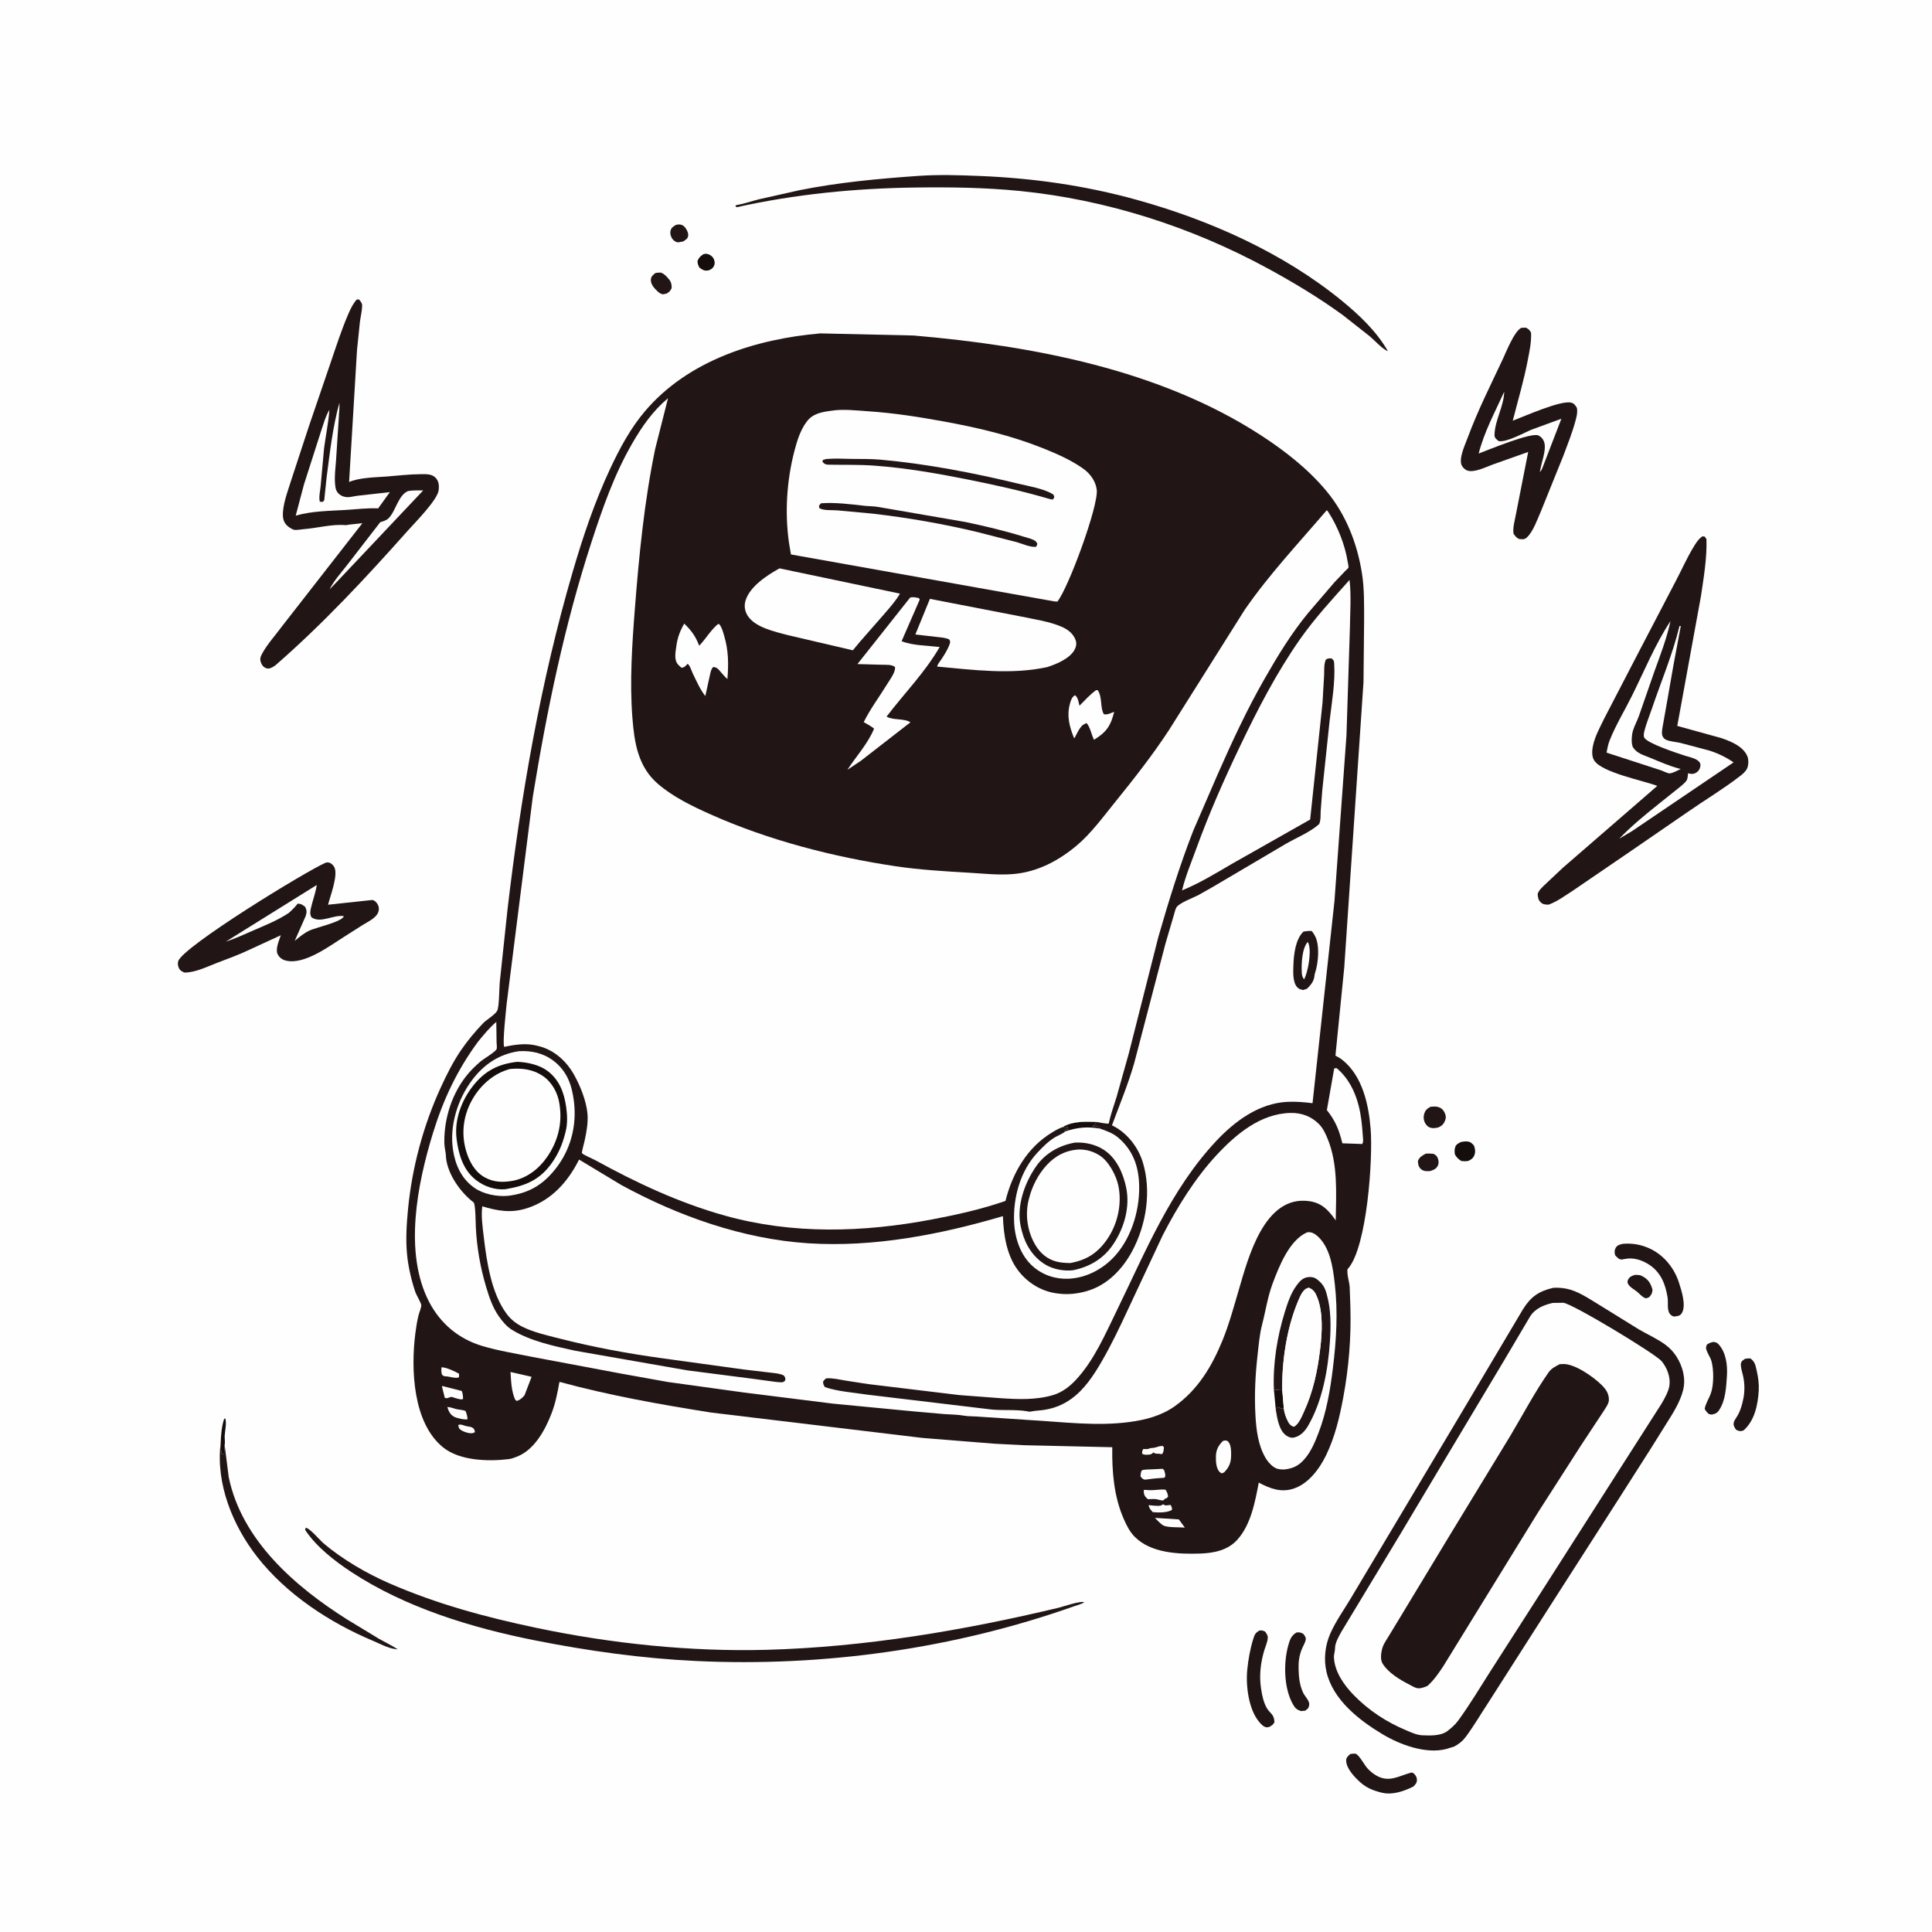 <svg version="1.1" xmlns="http://www.w3.org/2000/svg" style="display: block;" viewBox="0 0 2048 2048" width="1024" height="1024">
<path transform="translate(0,0)" fill="rgb(254,254,254)" d="M -0 -0 L 2048 0 L 2048 2048 L -0 2048 L -0 -0 z"/>
<path transform="translate(0,0)" fill="rgb(21,13,11)" d="M 233.894 1529.84 C 234.248 1521.33 234.928 1512.44 237.5 1504.28 L 238.667 1503.5 C 240.654 1507.69 238.196 1518.04 238.14 1523.11 C 238.115 1525.43 238.745 1529.54 238.133 1531.67 C 237.629 1534.93 237.685 1538.43 237.513 1541.73 L 234.819 1540.79 C 234.186 1537.19 234.105 1533.48 233.894 1529.84 z"/>
<path transform="translate(0,0)" fill="rgb(21,13,11)" d="M 745.595 269.5 C 746.618 269.238 747.401 268.97 748.506 269.03 C 751.389 269.188 754.518 271.064 756.075 273.5 C 757.516 275.755 758.126 278.939 757.008 281.5 C 755.726 284.438 754.215 285.293 751.487 286.5 L 749.931 286.774 C 746.157 287.249 744.267 285.696 741.371 283.631 C 740.113 281.089 739.299 279.437 739.422 276.5 C 741.019 272.92 742.341 271.642 745.595 269.5 z"/>
<path transform="translate(0,0)" fill="rgb(33,22,21)" d="M 716.352 238.5 L 717.713 238.118 C 720.46 237.663 722.708 237.952 724.854 239.705 C 727.133 241.566 729.763 246.348 729.528 249.377 C 729.227 253.263 727.038 253.892 724.181 255.966 L 719 256.919 C 716.604 256.915 714.11 255.133 712.738 253.214 C 710.998 250.781 710.108 247.485 710.83 244.5 C 711.604 241.301 713.752 240.083 716.352 238.5 z"/>
<path transform="translate(0,0)" fill="rgb(33,22,21)" d="M 1511.21 1222.95 C 1514.01 1222.64 1516.71 1222.89 1519.5 1223.08 C 1521.15 1224 1522.51 1224.66 1523.48 1226.38 C 1524.9 1228.88 1525.47 1232.27 1524.42 1235 C 1522.91 1238.89 1520.04 1239.95 1516.5 1241.25 L 1515.49 1241.4 C 1512.06 1241.71 1508.55 1241.54 1505.99 1239 C 1503.46 1236.49 1503.17 1233.89 1503.07 1230.5 C 1505.21 1226.01 1507.19 1225.39 1511.21 1222.95 z"/>
<path transform="translate(0,0)" fill="rgb(33,22,21)" d="M 694.583 289.5 C 696.58 289.001 698.455 289 700.5 288.925 C 703.284 290.029 704.81 291.285 706.885 293.48 C 710.944 297.777 712.05 299.821 711.973 305.5 C 710.389 308.598 709.496 309.505 706.5 311.275 L 702.5 311.991 C 700.441 311.395 699.254 310.829 697.622 309.374 C 694.049 306.188 689.681 301.686 689.933 296.5 C 690.104 292.975 692.195 291.583 694.583 289.5 z"/>
<path transform="translate(0,0)" fill="rgb(21,13,11)" d="M 1548.91 1210.5 C 1550.81 1210.16 1553.08 1209.85 1555 1209.98 C 1558.87 1210.26 1560.08 1211.74 1562.5 1214.36 C 1563.51 1217.49 1564.18 1220.06 1563.28 1223.33 C 1562.23 1227.18 1560.22 1228.72 1556.81 1230.5 C 1554.08 1231.22 1551.77 1230.96 1549.01 1230.7 C 1545.9 1228.74 1544.24 1227.03 1542.3 1223.91 C 1541.92 1220.93 1541.6 1218.37 1542.77 1215.5 C 1543.91 1212.71 1546.38 1211.7 1548.91 1210.5 z"/>
<path transform="translate(0,0)" fill="rgb(33,22,21)" d="M 1732.73 1351.5 C 1737.23 1351.28 1739.03 1351.46 1743 1354.01 C 1748.1 1357.27 1750.33 1361.84 1751.76 1367.5 C 1751.44 1369.47 1751.24 1370.97 1750.1 1372.66 C 1748.2 1375.46 1747.82 1375.51 1744.5 1376.29 C 1740.12 1374.52 1738.53 1371.78 1734.98 1369 C 1731.95 1366.61 1727.67 1364.47 1725.84 1360.98 C 1724.92 1359.23 1725.01 1358.36 1725.85 1356.5 C 1727.23 1353.44 1729.85 1352.56 1732.73 1351.5 z"/>
<path transform="translate(0,0)" fill="rgb(33,22,21)" d="M 1516.38 1173.23 C 1518.79 1173.09 1521.77 1172.7 1524.13 1173.34 C 1527.33 1174.2 1529.35 1175.72 1530.94 1178.63 C 1532.49 1181.48 1533.16 1184.1 1532.04 1187.26 C 1530.55 1191.46 1528.52 1193.47 1524.5 1195.21 C 1521.98 1195.72 1520.04 1196.09 1517.47 1195.7 C 1514.89 1195.3 1512.78 1193.77 1511.33 1191.56 C 1509.29 1188.45 1508.6 1184.76 1509.61 1181.16 C 1510.85 1176.74 1512.66 1175.37 1516.38 1173.23 z"/>
<path transform="translate(0,0)" fill="rgb(33,22,21)" d="M 1816.18 1422.5 C 1818.74 1422.84 1820.05 1423.11 1821.85 1425.09 C 1829.73 1433.79 1831.38 1447.32 1830.61 1458.6 C 1829.79 1470.71 1829.25 1484.58 1822.18 1495 C 1819.93 1498.33 1818.11 1498.67 1814.5 1499.53 L 1811.5 1498.97 C 1809.45 1497.22 1808.31 1495.87 1807.02 1493.5 C 1808.08 1487.54 1811.48 1482.81 1813.52 1477.2 C 1816.81 1468.17 1816.75 1452.24 1814.28 1443.02 C 1813.37 1439.62 1811.3 1436.69 1809.92 1433.5 C 1808.38 1429.92 1807.91 1429.14 1809.26 1425.5 C 1811.57 1423.66 1813.39 1423.15 1816.18 1422.5 z"/>
<path transform="translate(0,0)" fill="rgb(33,22,21)" d="M 1849.62 1440.5 C 1851.85 1439.94 1853.23 1439.97 1855.5 1440 C 1859.95 1443.31 1860.7 1446.39 1861.89 1451.66 L 1862.29 1453.5 C 1863.79 1460.12 1864.73 1467.07 1864.34 1473.87 C 1863.49 1488.81 1860.12 1505.7 1848.5 1516.07 L 1847.25 1516.66 C 1844.46 1517.53 1842.61 1516.8 1840.22 1515.5 C 1838.72 1513.19 1837.17 1510.95 1837.84 1508 C 1838.46 1505.26 1841.74 1501.23 1843.04 1498.5 C 1846.07 1492.12 1848.26 1483.6 1848.91 1476.5 C 1849.44 1470.81 1849.08 1465.17 1847.97 1459.58 C 1847.17 1455.56 1844.84 1449.2 1845.47 1445.25 C 1845.88 1442.74 1847.78 1441.92 1849.62 1440.5 z"/>
<path transform="translate(0,0)" fill="rgb(33,22,21)" d="M 1374.34 1730.5 C 1377.84 1730.19 1378.33 1730.33 1381.5 1731.89 C 1382.86 1733.84 1384.41 1735.23 1384.17 1737.77 C 1383.88 1740.75 1381.53 1744.46 1380.35 1747.27 C 1377.1 1754.97 1376.34 1761.47 1376.57 1769.78 C 1376.81 1778.35 1377.71 1786.3 1381.28 1794.18 C 1383.04 1798.06 1388.27 1802.76 1387.83 1807 C 1387.46 1810.57 1386.31 1811.51 1383.5 1813.42 L 1379 1813.8 C 1374.71 1812.29 1373.02 1810.89 1370.75 1806.96 C 1360.84 1789.77 1360.44 1762.9 1365.58 1744.3 C 1367.25 1738.26 1368.74 1733.73 1374.34 1730.5 z"/>
<path transform="translate(0,0)" fill="rgb(33,22,21)" d="M 1431.11 1859.5 L 1432.24 1859.19 C 1433.22 1859.03 1436.1 1858.79 1437 1859.04 C 1440.58 1860.06 1446.44 1871.03 1449.37 1874.32 C 1452.21 1877.5 1455.67 1880.31 1459.39 1882.38 C 1472.61 1889.76 1482.82 1882.62 1495.36 1879.17 C 1496.79 1878.78 1497.73 1879.13 1498.89 1880.15 C 1500.8 1881.84 1502.09 1884.45 1502.02 1887 C 1501.93 1890.16 1500.25 1891.7 1498.22 1893.81 C 1488.25 1898.81 1476.06 1903.03 1464.81 1900.33 L 1463.5 1899.99 C 1455.29 1897.93 1448.43 1895.07 1442.04 1889.38 C 1436.02 1884.02 1426.88 1874.51 1426.99 1866 C 1427.03 1863.02 1429.12 1861.39 1431.11 1859.5 z"/>
<path transform="translate(0,0)" fill="rgb(33,22,21)" d="M 1334.98 1728.5 C 1337.5 1727.95 1338.67 1728.52 1341.01 1729.5 C 1342.46 1731.57 1343.96 1733.34 1343.9 1736 C 1343.81 1740.1 1341.34 1745.54 1340.15 1749.54 C 1336.39 1762.13 1334.75 1775.67 1336.61 1788.73 L 1336.88 1790.5 C 1337.77 1796.85 1339.44 1804.54 1342.64 1810.21 C 1346.32 1816.74 1350.61 1816.74 1350.97 1825.5 C 1349.73 1828.22 1348.21 1829.04 1345.76 1830.5 C 1344.76 1830.77 1344.06 1831.01 1342.99 1831.03 C 1339.69 1831.11 1336.36 1827.2 1334.43 1824.87 C 1323.51 1811.67 1320.48 1786.53 1322.16 1769.91 C 1323.28 1758.76 1325.23 1747.89 1328.55 1737.15 C 1329.9 1732.79 1330.88 1730.7 1334.98 1728.5 z"/>
<path transform="translate(0,0)" fill="rgb(33,22,21)" d="M 1720.44 1318.48 C 1730.77 1317.65 1740.69 1319.47 1750 1324.08 C 1764.28 1331.16 1774.85 1344.45 1779.72 1359.5 C 1782.46 1367.96 1787.69 1384.02 1782.78 1391.99 C 1780.76 1395.29 1777.91 1395.08 1774.5 1395.6 C 1772.89 1395.08 1772.88 1395.23 1771.54 1394.19 C 1766.31 1390.1 1768.69 1381.32 1767.71 1375.33 C 1765.44 1361.44 1760.78 1349.14 1748.65 1340.93 C 1741.25 1335.93 1731.71 1332.7 1722.8 1334.49 L 1719.5 1335.12 C 1715.92 1335.38 1714.3 1332.77 1712.02 1330.5 C 1711.45 1327.45 1711.2 1325.31 1712.9 1322.5 C 1714.62 1319.64 1717.45 1319.18 1720.44 1318.48 z"/>
<path transform="translate(0,0)" fill="rgb(33,22,21)" d="M 233.894 1529.84 C 234.105 1533.48 234.186 1537.19 234.819 1540.79 L 237.513 1541.73 C 237.685 1538.43 237.629 1534.93 238.133 1531.67 L 242.456 1565.81 C 256.246 1632.69 312.622 1681.77 367.996 1716.71 L 401.377 1736.97 C 408.136 1740.84 415.127 1744.08 421.657 1748.35 L 419.039 1748.07 C 410.804 1747.02 403.244 1742.64 395.672 1739.47 C 349.71 1720.21 303.751 1690.12 272.749 1650.5 C 246.659 1617.16 228.635 1572.8 233.894 1529.84 z"/>
<path transform="translate(0,0)" fill="rgb(33,22,21)" d="M 973.709 186.429 C 995.014 184.968 1017.01 185.664 1038.33 186.524 C 1095.04 188.811 1150.04 196.615 1204.79 211.766 C 1281.9 233.104 1360.22 267.928 1422.46 318.838 C 1440.8 333.841 1459.52 351.534 1471.28 372.364 C 1464.71 369.446 1457.63 361.223 1452.02 356.5 L 1423.3 333.893 C 1398.04 315.547 1371.01 299.307 1343.6 284.401 C 1262.72 240.471 1172.72 211.577 1080.99 202.44 C 1043.78 198.734 1007.07 198.291 969.717 198.791 C 906.543 199.636 842.718 205.866 781 219.664 L 779.5 218.541 L 780.335 217.5 C 788.465 216.116 796.394 213.286 804.394 211.297 L 847.479 201.62 C 889.147 193.262 931.375 189.42 973.709 186.429 z"/>
<path transform="translate(0,0)" fill="rgb(33,22,21)" d="M 323.984 1619.5 C 327.988 1619.43 339.116 1632.7 342.862 1635.9 C 362.701 1652.84 388.815 1667.99 412.698 1678.39 C 463.272 1700.42 514.975 1714.33 568.803 1725.64 C 648.094 1742.3 731.883 1751.06 812.959 1748.86 C 916.878 1746.03 1021.3 1728.37 1122.24 1704.25 C 1127.45 1703 1145.26 1696.64 1149.37 1698.5 C 1146.36 1700.44 1142.63 1701.33 1139.25 1702.48 C 1011.55 1747.79 873.089 1767.14 737.887 1760.73 C 680.588 1758.01 623.419 1750.04 567.204 1738.88 C 500.05 1725.54 429.728 1704.17 372.147 1666.21 C 354.362 1654.49 335.475 1639.75 323.5 1621.88 L 323.984 1619.5 z"/>
<path transform="translate(0,0)" fill="rgb(33,22,21)" d="M 345.205 914.5 C 346.125 914.272 346.504 914.115 347.544 914.201 C 350.517 914.449 352.826 916.497 354.257 918.982 C 358.94 927.119 349.996 950.028 347.744 959.051 L 394.5 954.026 C 397.151 954.335 399.074 956.44 400.357 958.68 C 401.705 961.032 401.916 963.302 401.288 965.893 C 399.608 972.824 390.068 977.041 384.5 980.49 L 364.602 993.152 C 348.912 1003.07 322.47 1023.05 303 1018.27 C 299.336 1017.37 296.325 1015.24 294.497 1011.88 C 291.481 1006.35 295.842 997.075 297.645 991.417 L 264.326 1006.79 C 253.374 1012.08 241.415 1016.31 230.056 1020.69 C 219.32 1024.83 207.115 1030.96 195.5 1030.96 C 193.689 1030.14 192.012 1029.53 190.735 1027.93 C 188.83 1025.53 188.079 1021.95 188.9 1019 C 193.119 1003.86 324.33 923.515 345.205 914.5 z"/>
<path transform="translate(0,0)" fill="rgb(254,254,254)" d="M 335.76 938.132 C 334.59 946.609 331.336 954.647 329.5 962.978 C 328.755 966.357 328.374 969.444 330.291 972.5 C 340.154 979.149 353.418 969.321 364.5 971.206 C 362.68 977.135 334.806 983.251 328.1 986.389 C 322.301 989.102 317.273 993.282 312.404 997.379 L 323.911 971.341 C 325.288 967.173 325.41 965.213 323.5 961.254 C 320.652 959.136 319.128 957.88 315.5 957.961 C 312.656 961.644 309.627 964.601 306.19 967.706 C 294.661 975.399 281.968 980.519 269.301 985.979 C 259.427 990.234 249.542 994.927 239.313 998.221 L 335.76 938.132 z"/>
<path transform="translate(0,0)" fill="rgb(33,22,21)" d="M 1612.7 347.5 L 1617.5 347.306 C 1620.64 349.01 1621.08 349.456 1622.96 352.5 C 1623.52 362.222 1621.37 372 1619.56 381.518 C 1615.41 403.242 1609.05 424.556 1603.6 445.957 C 1615.95 441.351 1654.31 424.094 1665.5 426.811 C 1668.75 427.599 1669.97 429.74 1671.59 432.379 C 1672.4 437.46 1671.38 441.194 1670.1 446 C 1666.78 458.419 1661.9 470.58 1657.41 482.631 L 1633.52 541.806 C 1629.8 550.127 1625.37 563.339 1618.63 569.63 C 1615.87 572.209 1613.89 571.683 1610.5 571.384 C 1607.61 570.327 1606.32 568.316 1604.5 565.987 C 1603.18 560.015 1605.91 551.138 1606.98 545 L 1619.94 479.098 L 1582.22 492.478 C 1575.25 495.004 1563.09 501.19 1555.65 498.877 C 1553.18 498.108 1550.51 495.581 1549.43 493.263 C 1546.05 485.955 1553.34 470.703 1556.01 463.483 C 1566.39 435.389 1580.13 408.163 1592.86 381.059 C 1596.51 373.287 1605.26 350.929 1612.7 347.5 z"/>
<path transform="translate(0,0)" fill="rgb(254,254,254)" d="M 1594.52 415.256 C 1594.2 430.679 1584.59 445.462 1584.24 461 C 1584.16 464.37 1586.21 465.51 1588.47 467.5 C 1596.62 469.472 1616.19 458.341 1624.06 455.251 L 1655.12 443.886 L 1634.62 497.077 C 1633.9 498.447 1633.28 499.326 1632.31 500.5 C 1633.33 491.556 1640.12 476.238 1636.57 467.77 C 1635.46 465.109 1633.41 462.798 1630.77 461.597 C 1622.99 458.07 1577.81 476.877 1567.44 480.773 C 1573.34 457.737 1584.76 436.752 1594.52 415.256 z"/>
<path transform="translate(0,0)" fill="rgb(33,22,21)" d="M 378.181 317.5 L 380.551 317.43 C 382.398 319.778 384.024 321.282 383.894 324.5 C 383.669 330.052 382.207 335.891 381.5 341.431 L 378.442 371.17 L 370.06 510.949 C 381.41 506.076 397.83 506.073 410.062 505.111 C 422.027 504.171 433.7 502.733 445.733 502.663 C 451.354 502.63 457.754 502.09 461.913 506.615 C 465.203 510.195 465.552 514.818 465.033 519.5 C 463.878 529.927 439.699 554.176 431.887 562.968 C 387.847 612.527 342.047 661.623 292.005 705.217 L 289.765 706.71 C 286.737 708.402 284.901 709.432 281.5 708.035 C 278.533 706.817 276.697 703.525 276.09 700.5 C 275.492 697.517 276.695 695.015 278.104 692.453 C 283.557 682.535 292.279 673.015 299.014 663.821 L 384.175 554.574 L 369.627 556.187 C 368.254 556.45 367.159 556.768 365.736 556.641 C 352.078 555.429 335.906 559.862 322.123 560.909 C 319.267 561.126 314.474 562.11 311.752 561.613 C 309.967 561.287 306.754 559.173 305.34 558.034 C 301.758 555.147 300.07 551.396 299.887 546.839 C 299.423 535.302 304.835 521.459 308.209 510.551 L 327.346 452.183 L 350.289 384.987 C 356.34 367.236 362.037 349.378 369.53 332.161 C 371.889 326.74 374.212 321.97 378.181 317.5 z"/>
<path transform="translate(0,0)" fill="rgb(254,254,254)" d="M 432.712 520.5 C 437.806 519.599 443.431 519.951 448.618 519.85 L 358.01 615.797 L 349.394 624.75 C 353.888 615.582 361.757 607.04 368.004 598.91 L 403.11 553.506 C 406.198 552.623 409.594 551.68 411.94 549.351 C 419.539 541.809 422.195 524.595 432.712 520.5 z"/>
<path transform="translate(0,0)" fill="rgb(254,254,254)" d="M 359.776 427.034 C 360.138 432.534 359.272 437.555 359.134 442.98 L 356.177 488.564 C 355.551 496.33 354.551 504.471 355.125 512.246 C 355.481 517.067 355.942 521.013 359.98 524.168 C 362.106 525.829 364.51 526.628 367.171 526.935 C 370.835 527.358 375.232 525.96 378.952 525.534 L 413.257 521.681 L 400.854 538.915 C 389.346 538.332 377.596 539.913 366.102 540.592 C 349.252 541.587 330.779 541.701 314.496 546.344 L 313.45 546.653 L 322.171 513.717 L 340.174 457.555 C 342.783 449.961 344.988 441.261 349.185 434.421 C 348.168 448.16 345.305 461.61 343.524 475.235 L 339.914 515.066 C 339.481 520.027 337.723 527.203 339.03 531.811 L 342 531.993 C 342.5 531.544 343.112 531.196 343.5 530.647 C 343.802 530.22 344.021 526.971 344.093 526.422 L 346.244 505.942 C 349.594 480.011 352.752 452.217 359.776 427.034 z"/>
<path transform="translate(0,0)" fill="rgb(33,22,21)" d="M 1804.67 568.5 L 1807.09 568.817 L 1808.92 571.5 C 1809.54 591.431 1806 612.307 1803.08 632 L 1777.98 769.502 L 1824.74 782.432 C 1834.83 785.892 1847.77 791.101 1852.25 801.586 C 1853.77 805.139 1853.62 811.344 1851.9 814.829 C 1850.32 818.007 1847.3 820.518 1844.53 822.663 C 1826.86 836.373 1807.22 848.042 1788.85 860.838 L 1728.5 902.346 L 1667.7 943.866 C 1659.62 949.067 1650.54 955.816 1641.5 958.985 C 1637.83 958.786 1635.64 958.989 1632.85 956.128 C 1630.48 953.688 1630.16 950.717 1629.99 947.5 C 1631.63 943.034 1635.33 940.092 1638.66 936.835 L 1656.6 919.949 L 1756.79 833.084 C 1741.85 827.354 1698.04 819.036 1689.84 806 C 1687.15 801.723 1687.62 795.348 1688.59 790.646 C 1690.74 780.26 1696.33 770.491 1700.88 761 L 1737.28 690.884 L 1776.7 615.316 C 1782.72 603.9 1787.97 591.948 1794.61 580.876 C 1797.41 576.204 1800.07 571.603 1804.67 568.5 z"/>
<path transform="translate(0,0)" fill="rgb(254,254,254)" d="M 1770.79 658.376 C 1766.9 676.593 1760.01 694.425 1753.68 711.886 L 1737.42 758.71 C 1735.53 764.018 1732.7 769.059 1731.03 774.4 C 1729.72 778.576 1728.73 788.68 1731.24 792.5 C 1735.26 798.608 1742.43 800.528 1748.85 803.143 C 1759.1 807.313 1769.5 812.046 1780.22 814.799 L 1781.67 815.166 C 1778.58 816.616 1773.18 819.597 1769.9 819.807 C 1768.09 819.923 1762.75 817.285 1760.76 816.582 L 1703.01 797.813 C 1703.84 793.383 1704.64 788.972 1706.32 784.771 C 1712.94 768.268 1722.32 752.956 1730.21 737.053 C 1743.12 711.029 1754.76 682.602 1770.79 658.376 z"/>
<path transform="translate(0,0)" fill="rgb(254,254,254)" d="M 1780.37 663.5 L 1781.7 663.688 L 1773.91 705.191 L 1767.34 742.883 L 1762.48 770.245 C 1762 773.328 1760.98 778.074 1762.63 780.867 C 1763.53 782.392 1764.45 783.433 1766.07 784.181 C 1770.18 786.076 1776.78 786.475 1781.39 787.547 L 1806.95 794.301 C 1817.73 796.868 1828.57 801.84 1837.65 808.17 L 1730.15 880.92 L 1716.44 889.092 C 1728.54 876.402 1742.96 864.418 1756.7 853.5 L 1777.73 836.676 C 1781.08 833.865 1785.15 831.089 1787.7 827.525 C 1789.31 825.287 1788.91 822.319 1789.5 819.619 C 1791.93 820.502 1794.42 820.734 1796.87 819.674 C 1799.43 818.564 1801.49 816.254 1802.19 813.5 C 1802.94 810.547 1802.6 808.542 1800.11 806.491 C 1796.54 803.545 1790.36 802.433 1786 801.012 C 1777.77 798.33 1746.65 788.22 1743.03 781.962 C 1741.86 779.953 1742.75 776.314 1743.31 774.156 C 1745.34 766.457 1748.48 758.865 1751.04 751.318 C 1760.81 722.455 1773.26 693.046 1780.37 663.5 z"/>
<path transform="translate(0,0)" fill="rgb(33,22,21)" d="M 1646.6 1365.12 C 1651.23 1364.85 1655.94 1365.19 1660.5 1366.09 C 1672.02 1368.36 1682.8 1375.64 1692.72 1381.66 L 1737.11 1409.12 C 1746.42 1414.64 1757 1419.16 1765.64 1425.66 C 1770.14 1429.04 1774.05 1433.15 1777.07 1437.9 C 1783.7 1448.32 1787.27 1461.24 1784.18 1473.5 C 1780.95 1486.37 1773.53 1497.83 1766.55 1508.92 L 1749.49 1536.23 L 1716.07 1588.61 L 1644.58 1700.12 L 1576.94 1806 C 1569.27 1817.62 1562.14 1829.89 1553.83 1841.06 C 1550.26 1845.85 1546.81 1848.43 1541.71 1851.33 L 1533 1854.05 C 1511.18 1859.61 1483.87 1849.39 1465.36 1838.27 C 1440.58 1823.38 1413.24 1802.05 1406.22 1772.63 C 1403 1759.17 1404.56 1744.52 1410.09 1731.84 C 1415.78 1718.77 1424.78 1706.26 1432.07 1694 L 1478.73 1615.81 L 1549.5 1497.14 L 1614.25 1388.13 C 1622.69 1374.55 1631.14 1368.69 1646.6 1365.12 z"/>
<path transform="translate(0,0)" fill="rgb(254,254,254)" d="M 1645.81 1381.17 L 1657 1380.98 C 1666.06 1381.37 1754.7 1435.04 1761.25 1442.77 C 1766.92 1449.46 1770.72 1459.15 1769.76 1468 C 1769.06 1474.39 1764.61 1482.31 1761.39 1487.82 L 1713.46 1562.8 L 1636.17 1683.82 L 1579.64 1771.98 C 1568.58 1789.27 1557.89 1807.3 1545.77 1823.85 C 1542.4 1828.45 1538.42 1831.8 1533.97 1835.27 C 1526.77 1840.26 1516.04 1839.83 1507.59 1839.47 C 1501.84 1839.22 1496.31 1836.57 1491.06 1834.39 C 1469.89 1825.58 1451.06 1813.32 1435.06 1796.89 C 1424.81 1786.37 1414.8 1772.31 1414.03 1757.06 C 1413.85 1753.63 1415.25 1750.45 1415.21 1747.07 C 1415.14 1741.45 1419.47 1734.15 1422.21 1729.23 L 1485.17 1624.94 L 1522.09 1563.06 L 1593.71 1443.32 L 1621.97 1395.5 C 1627.39 1386.99 1636.41 1383.37 1645.81 1381.17 z"/>
<path transform="translate(0,0)" fill="rgb(33,22,21)" d="M 1653.32 1446.12 L 1657.4 1445.92 C 1669.81 1445.85 1689.42 1459.73 1698.09 1468.42 C 1702.61 1472.95 1705.79 1477.81 1705.47 1484.5 C 1705.29 1488.24 1701.53 1493.17 1699.6 1496.31 L 1675.5 1532.82 L 1630.5 1603 L 1529.95 1766.25 C 1524.82 1773.98 1520.11 1780.91 1513.17 1787.15 C 1510.25 1788.4 1506.22 1789.99 1502.99 1789.62 C 1499.71 1789.24 1496.32 1786.9 1493.43 1785.43 C 1483.59 1780.42 1471.28 1772.95 1465.46 1763.21 C 1462.79 1758.73 1464.13 1750.51 1465.77 1745.81 C 1467.24 1741.61 1470.37 1737.35 1472.64 1733.49 L 1488.04 1708.08 L 1537.34 1626.56 L 1600.85 1522.27 C 1614.14 1500.02 1626.73 1475.97 1641.55 1454.8 C 1644.57 1450.49 1648.79 1448.47 1653.32 1446.12 z"/>
<path transform="translate(0,0)" fill="rgb(33,22,21)" d="M 869.595 353.412 L 968.539 355.652 C 1094.31 366.503 1228.98 391.614 1336.43 461.296 C 1361.7 477.687 1386.2 496.764 1405.63 519.973 C 1426.71 545.155 1438.73 575.891 1443.8 608.156 C 1446.33 624.252 1445.98 641.795 1446.01 658.075 L 1445.37 723 L 1424.97 1025.5 L 1415.62 1119.01 C 1418.42 1120.4 1420.96 1121.93 1423.4 1123.91 C 1444.4 1141 1450.83 1170.9 1452.92 1196.6 C 1455.48 1227.96 1449.21 1321.34 1429.12 1344.66 C 1428.9 1344.92 1428.52 1345.09 1428.45 1345.42 C 1427.49 1350.2 1430.33 1358.89 1430.72 1364 L 1431.46 1385.05 C 1432.4 1417.57 1429.84 1449.6 1423.87 1481.59 C 1419.96 1502.57 1415.1 1523.17 1405.76 1542.5 C 1398.75 1557.02 1387.05 1572.86 1371.13 1578.05 C 1357.71 1582.42 1346.17 1577.85 1334.35 1571.64 C 1330.42 1592.11 1325.97 1616.54 1311.35 1632.46 C 1301.2 1643.51 1286.51 1646.37 1272.11 1646.84 C 1249.32 1647.59 1220.34 1646.44 1203.09 1629.32 C 1197.61 1623.88 1194.35 1617.27 1191.28 1610.3 C 1180.77 1586.45 1178.66 1559.86 1179.05 1534.12 L 1085.28 1531.98 L 1054.41 1530.41 L 978 1524.28 L 753.956 1497.39 C 699.752 1488.79 646.06 1479.27 593.042 1464.83 C 590.979 1476.52 588.809 1487.58 584.498 1498.7 C 577.865 1515.82 566.756 1536.29 548.951 1543.72 L 547.297 1544.38 C 544.545 1545.51 541.965 1546.41 539 1546.76 C 517.325 1549.33 487.475 1548.48 469.893 1534.43 C 437.587 1508.61 435.48 1451.38 440.238 1413.76 C 441.069 1407.18 442.094 1400.55 443.698 1394.11 C 444.437 1391.14 446.493 1386.58 446.591 1383.68 C 446.664 1381.52 441.247 1372.56 440.277 1369.65 C 435.981 1356.76 432.796 1343.15 431.485 1329.62 C 429.946 1313.74 431.021 1297.48 432.541 1281.66 C 436.751 1237.83 448.666 1193.35 466.981 1153.31 C 473.218 1139.67 480.061 1125.93 488.502 1113.5 C 495.338 1103.44 503.544 1093.64 511.953 1084.81 C 515.668 1080.92 524.487 1075.89 526.963 1071.62 C 529.23 1067.71 529.21 1047.24 529.744 1041.54 L 537.984 964 C 552.091 843.7 573.004 722.795 606.995 606.427 C 617.976 568.831 630.444 531.69 647.108 496.196 C 657.049 475.023 668.479 453.794 683.696 435.884 C 729.533 381.933 801.256 359.31 869.595 353.412 z"/>
<path transform="translate(0,0)" fill="rgb(254,254,254)" d="M 485.793 1510.5 C 487.944 1509.82 489 1510.11 491.055 1510.79 C 492.598 1511.3 493.986 1511.75 495.593 1512.03 C 497.405 1512.36 499.423 1512.44 500.989 1513.5 C 502.965 1514.83 502.955 1515.96 503.5 1518.12 L 501.859 1518.94 C 498.247 1520.23 491.463 1517.82 488.491 1515.8 C 486.09 1514.17 486.323 1513.2 485.793 1510.5 z"/>
<path transform="translate(0,0)" fill="rgb(254,254,254)" d="M 467.962 1449.5 C 471.82 1448.85 483.284 1454.11 486.681 1456.29 L 486.5 1460.06 C 482.839 1461.56 476.263 1458.95 471.924 1458.94 C 470.479 1458.93 469.949 1458.27 468.754 1457.5 C 467.537 1454.87 467.858 1452.32 467.962 1449.5 z"/>
<path transform="translate(0,0)" fill="rgb(254,254,254)" d="M 1229 1533.11 L 1232.5 1532.74 L 1233.77 1534 C 1233.53 1536.75 1233.69 1539.4 1231.67 1541.5 L 1229 1541.04 C 1226.86 1540.89 1225.49 1541.29 1223.5 1540.24 L 1222.5 1539.59 C 1221.13 1541.5 1220.66 1541.25 1218.5 1541.95 C 1215.52 1542.01 1213.32 1542.59 1210.74 1541.01 C 1210.71 1538.45 1210.64 1538.1 1212 1535.96 C 1214.16 1536.13 1215.94 1536.34 1218.03 1535.64 C 1220.28 1534.88 1218.75 1535.14 1221.34 1534.95 C 1223.68 1534.77 1225.71 1534.15 1227.94 1533.45 L 1229 1533.11 z"/>
<path transform="translate(0,0)" fill="rgb(254,254,254)" d="M 1217.57 1595.5 C 1221.09 1595.86 1227.12 1596.68 1230.5 1595.98 C 1230.78 1595.92 1232.8 1594.65 1233 1594.64 C 1233.19 1594.63 1234.69 1595.66 1235.01 1595.72 C 1236.47 1596 1239.21 1595.39 1240.78 1595.26 C 1242.13 1597.18 1242.31 1598.17 1242.39 1600.5 C 1237.8 1603.63 1227.46 1603.51 1222 1602.93 C 1219.59 1600.15 1218.29 1599.17 1217.57 1595.5 z"/>
<path transform="translate(0,0)" fill="rgb(254,254,254)" d="M 474.164 1491.5 C 477.45 1491.52 480.11 1492.82 483.242 1493.6 C 486.62 1494.43 490.089 1494.41 493.403 1495.6 C 494.766 1498.72 495.354 1501.1 495.64 1504.5 C 492.454 1505.19 484.041 1503.32 481.173 1501.71 C 477.135 1499.44 475.501 1495.72 474.164 1491.5 z"/>
<path transform="translate(0,0)" fill="rgb(254,254,254)" d="M 1224.22 1609.02 L 1249.62 1610.64 L 1255.98 1619.32 C 1250.48 1618.77 1237.8 1619.45 1233.33 1617.13 C 1230.24 1615.52 1226.81 1611.44 1224.22 1609.02 z"/>
<path transform="translate(0,0)" fill="rgb(254,254,254)" d="M 468.435 1469.5 L 469.172 1469.3 L 489.5 1474.49 C 490.636 1477.47 490.82 1479.77 490.843 1482.95 L 489.181 1483.5 C 485.904 1483.01 483.164 1482.29 480.059 1481.12 C 476.655 1479.85 475.011 1483.28 471.5 1481.74 L 468.435 1469.5 z"/>
<path transform="translate(0,0)" fill="rgb(254,254,254)" d="M 1212.38 1579.5 C 1213.98 1579.16 1215.66 1579.41 1217.29 1579.55 C 1223.58 1580.11 1229.37 1578.41 1235.5 1579.14 C 1237.26 1581.63 1237.73 1583.51 1238.27 1586.43 L 1236.5 1588.31 C 1233.79 1588.68 1234.4 1590.08 1232.77 1590.5 C 1231.49 1590.83 1227.75 1589.54 1226.34 1589.31 C 1223.7 1588.87 1221.08 1589.02 1218.42 1589.16 C 1216.65 1589.24 1217.24 1589.55 1215.88 1588.35 C 1212.74 1585.58 1212.49 1583.41 1212.38 1579.5 z"/>
<path transform="translate(0,0)" fill="rgb(254,254,254)" d="M 1220.32 1557.58 L 1232.5 1557 L 1234.09 1558.5 C 1234.75 1561.45 1236.09 1563.78 1234.5 1566.45 L 1223.76 1567.28 L 1214 1568.48 C 1211.43 1568.28 1210.34 1566.94 1208.99 1565 C 1209.19 1562.96 1209.15 1560.5 1210.37 1558.79 C 1211.19 1557.65 1218.56 1557.68 1220.32 1557.58 z"/>
<path transform="translate(0,0)" fill="rgb(254,254,254)" d="M 1296.38 1527.5 L 1297.72 1527.09 C 1299.54 1526.87 1300.78 1526.94 1302.01 1528.28 C 1305.29 1531.82 1305.1 1539.27 1305.01 1543.87 C 1304.87 1550.82 1302.44 1556.06 1297.5 1560.86 L 1294.98 1561.85 L 1293.3 1560.71 C 1288.97 1557.08 1288.82 1548.7 1288.93 1543.56 C 1289.08 1536.82 1291.62 1532.14 1296.38 1527.5 z"/>
<path transform="translate(0,0)" fill="rgb(254,254,254)" d="M 541.147 1454.38 L 563.507 1459.49 L 556.067 1478.95 C 553.797 1481.74 551.44 1483.86 548 1485.08 L 546.203 1483.92 C 542.03 1474.79 541.832 1464.24 541.147 1454.38 z"/>
<path transform="translate(0,0)" fill="rgb(254,254,254)" d="M 1162.05 731.5 L 1163.74 731.688 C 1168.72 739.635 1166.01 749.452 1170.01 756.993 C 1173.83 758.058 1177.4 755.871 1181.08 754.509 C 1177.48 769.404 1172.83 776.124 1159.69 784.213 C 1157.02 779.034 1155.61 770.405 1151.71 766.404 L 1147.87 768.5 C 1143.95 771.882 1141.42 777.915 1139 782.481 L 1138.41 782.095 C 1133.77 770.473 1130.69 759.289 1133.99 746.678 C 1135 742.804 1135.99 739.065 1139.5 736.956 C 1142.88 739.33 1143.24 744.147 1144.28 748.077 C 1149.94 742.435 1155.53 736.119 1162.05 731.5 z"/>
<path transform="translate(0,0)" fill="rgb(254,254,254)" d="M 1414.32 1132.5 L 1416.84 1132.25 C 1429.1 1142.47 1436.22 1156.58 1440.19 1171.85 C 1442.86 1182.11 1443.94 1193.24 1444.61 1203.82 C 1444.8 1206.87 1445.57 1210.05 1444 1212.71 L 1439.75 1212.53 L 1422.96 1211.95 C 1419.54 1197.98 1415.63 1188.08 1406.53 1176.75 L 1414.32 1132.5 z"/>
<path transform="translate(0,0)" fill="rgb(254,254,254)" d="M 761.104 661.5 L 762.5 661.726 C 765.394 665.343 766.329 669.646 767.641 673.992 C 772.282 689.367 772.397 704.042 771.082 719.856 C 768.137 717.193 765.756 714.394 763.201 711.366 C 760.871 708.603 759.64 707.368 756 707.058 C 753.515 709.514 753.094 713.532 752.278 716.825 L 747.672 737.839 C 742.126 730.817 738.412 722.143 734.467 714.142 C 733.122 711.185 731.468 705.53 728.96 703.668 C 726.577 705.994 725.845 707.366 722.5 707.918 C 720.837 706.478 719 704.947 717.774 703.103 C 714.544 698.241 716.218 690.44 716.944 685 C 718.171 675.806 720.777 669.064 725.3 661.043 C 733.032 668.521 737.284 674.367 741.183 684.506 C 748.163 677.242 753.401 667.945 761.104 661.5 z"/>
<path transform="translate(0,0)" fill="rgb(254,254,254)" d="M 964.737 633.5 C 967.875 632.507 970.857 633.409 974 633.998 L 974.987 635.5 L 955.731 679.714 C 967.767 684.407 983.154 684.32 996.097 685.859 C 980.309 713.087 958.708 734.807 939.801 759.619 C 946.725 763.739 958.618 761.277 965.08 765.679 L 912.519 806.498 L 898.28 816.014 C 907.493 801.808 920.187 788.132 926.559 772.353 C 923.072 769.66 919.423 767.608 915.587 765.477 C 922.695 751.085 932.359 738.437 940.697 724.759 C 943.56 720.062 949.399 712.636 948.758 707.025 C 945.051 704.24 939.861 704.824 935.334 704.681 L 908.934 703.935 L 964.737 633.5 z"/>
<path transform="translate(0,0)" fill="rgb(254,254,254)" d="M 985.748 634.818 L 1082.21 653.511 C 1096.25 656.497 1111.93 658.636 1125.19 664.31 C 1131.76 667.124 1137.64 671.48 1140.17 678.454 C 1141.41 681.881 1140.89 685.265 1139.24 688.469 C 1134.29 698.062 1119.74 704.066 1109.96 707.183 C 1072.12 715.394 1031.48 710.122 993.382 706.584 C 993.99 703.853 996.227 701.42 997.765 699.093 C 1001.05 694.115 1004.82 688.264 1006.73 682.575 C 1007.55 680.118 1007.32 679.927 1006.16 677.779 C 1002.48 676.025 997.904 675.774 993.884 675.273 L 970.31 672.583 L 985.748 634.818 z"/>
<path transform="translate(0,0)" fill="rgb(254,254,254)" d="M 826.289 602.495 L 954.014 629.269 C 949.279 637.324 943.3 643.9 937.259 650.955 L 911.194 680.728 L 904.045 689.338 L 834.844 673.201 C 821.407 669.526 800.329 665.187 792.452 652.51 C 789.65 648.001 788.675 642.505 790.084 637.369 C 794.334 621.888 813.187 609.741 826.289 602.495 z"/>
<path transform="translate(0,0)" fill="rgb(254,254,254)" d="M 549.99 1114.33 C 563.273 1113.5 576.175 1116.38 586.876 1124.6 C 601.267 1135.65 606.293 1150.37 608.412 1167.75 C 611.545 1193.45 604.91 1218.87 588.697 1239.26 C 575.129 1256.32 560.008 1265.12 538.241 1267.65 C 526.56 1268.65 512.093 1265.79 502.556 1258.94 C 489.098 1249.26 482.646 1234.98 480.211 1218.89 C 476.353 1193.42 485.01 1165.57 500.278 1145.13 C 512.873 1128.27 529.14 1117.4 549.99 1114.33 z"/>
<path transform="translate(0,0)" fill="rgb(21,13,11)" d="M 548.199 1125.58 C 558.814 1125.9 571.57 1128.69 580.218 1135.11 C 593.017 1144.63 597.987 1158.3 600.17 1173.5 C 601.395 1182.03 601.737 1191.16 599.592 1199.56 L 599.088 1201.5 C 596.177 1213.14 591.826 1223.21 584.844 1233 C 572.041 1250.95 556.796 1257.13 535.585 1260.64 C 524.687 1261.59 513.403 1257.69 504.831 1251.11 C 491.041 1240.51 486.126 1223.93 484.018 1207.37 C 481.449 1187.2 489.135 1166.56 501.588 1150.84 C 514.036 1135.11 528.303 1127.84 548.199 1125.58 z"/>
<path transform="translate(0,0)" fill="rgb(254,254,254)" d="M 540.813 1133.15 C 553.489 1132.09 565.153 1133.43 575.906 1140.92 C 585.388 1147.53 591.355 1158.85 593.038 1170.13 L 593.296 1172 C 596.119 1191.7 591.131 1210.36 579.813 1226.65 C 571.173 1239.09 558.636 1248.76 543.672 1251.68 C 533.044 1253.52 523.587 1253.41 513.875 1248.06 C 503.091 1242.11 496.972 1230.51 493.786 1218.91 C 488.577 1199.95 491.499 1180.88 501.492 1164.1 C 510.23 1149.42 524.184 1137.41 540.813 1133.15 z"/>
<path transform="translate(0,0)" fill="rgb(254,254,254)" d="M 1385.23 1306.5 L 1386.11 1306.28 C 1389.69 1305.79 1392.84 1307.25 1395.56 1309.46 C 1409.99 1321.23 1412.95 1343.61 1414.93 1360.93 C 1418.38 1391.22 1416.62 1420.06 1412.94 1450.23 C 1410.11 1473.38 1406.13 1496.96 1397.73 1518.81 C 1394.16 1528.08 1390.13 1537.89 1383.74 1545.62 C 1377.19 1553.54 1371.24 1556.6 1361.24 1557.73 C 1359.01 1557.72 1356.68 1557.59 1354.5 1557.06 C 1349.07 1555.76 1343.88 1549.55 1341.24 1544.95 C 1333.56 1531.55 1331.69 1515.57 1330.83 1500.41 C 1329.62 1478.87 1330.65 1457.72 1333.09 1436.29 C 1334.26 1426.01 1335.18 1414.51 1337.79 1404.51 C 1341.62 1389.82 1343.7 1374.81 1349.07 1360.5 C 1355.8 1342.57 1366.6 1314.87 1385.23 1306.5 z"/>
<path transform="translate(0,0)" fill="rgb(21,13,11)" d="M 1350.37 1473.04 L 1359.27 1473.88 L 1360.87 1492.62 C 1357.87 1493.16 1357.72 1492.91 1355 1491.49 C 1352.95 1492.18 1353.37 1492.1 1352.34 1493.79 L 1350.37 1473.04 z"/>
<path transform="translate(0,0)" fill="rgb(33,22,21)" d="M 1350.37 1473.04 C 1349.2 1445.69 1353.81 1417.12 1361.89 1391.02 C 1364.87 1381.39 1368.28 1370.98 1374.29 1362.8 C 1377.39 1358.57 1380.54 1354.77 1386 1353.92 C 1390.17 1353.27 1393.5 1353.97 1396.79 1356.66 C 1401.93 1360.85 1404.39 1364.67 1406.1 1371 L 1406.62 1372.82 C 1410.97 1388.52 1410.86 1405.66 1409.8 1421.81 C 1407.83 1451.69 1401.86 1485.28 1386.51 1511.6 C 1383.25 1517.19 1378.49 1522.22 1372 1523.78 C 1368.91 1524.53 1366.25 1523.56 1363.67 1521.85 C 1356.05 1516.83 1353.89 1503.82 1352.56 1495.32 L 1352.34 1493.79 C 1353.37 1492.1 1352.95 1492.18 1355 1491.49 C 1357.72 1492.91 1357.87 1493.16 1360.87 1492.62 C 1361.32 1497.41 1363.03 1502.26 1365.21 1506.53 C 1366.79 1509.63 1368.22 1511.24 1371.5 1512.4 C 1376.55 1509.78 1379.69 1501.99 1382.01 1496.98 C 1392.1 1475.15 1396.7 1452.93 1399.51 1429.23 C 1401.51 1412.39 1402.67 1391.22 1396.27 1375.16 C 1394.28 1370.15 1392.45 1367.19 1387.5 1365.08 C 1385.53 1365.51 1384.49 1365.9 1382.95 1367.29 C 1379.4 1370.49 1376.93 1377.03 1375.12 1381.49 C 1363.8 1409.31 1358.68 1444.02 1359.27 1473.88 L 1350.37 1473.04 z"/>
<path transform="translate(0,0)" fill="rgb(254,254,254)" d="M 1359.27 1473.88 C 1358.68 1444.02 1363.8 1409.31 1375.12 1381.49 C 1376.93 1377.03 1379.4 1370.49 1382.95 1367.29 C 1384.49 1365.9 1385.53 1365.51 1387.5 1365.08 C 1392.45 1367.19 1394.28 1370.15 1396.27 1375.16 C 1402.67 1391.22 1401.51 1412.39 1399.51 1429.23 C 1396.7 1452.93 1392.1 1475.15 1382.01 1496.98 C 1379.69 1501.99 1376.55 1509.78 1371.5 1512.4 C 1368.22 1511.24 1366.79 1509.63 1365.21 1506.53 C 1363.03 1502.26 1361.32 1497.41 1360.87 1492.62 L 1359.27 1473.88 z"/>
<path transform="translate(0,0)" fill="rgb(254,254,254)" d="M 1127.25 1194.5 L 1127.74 1194 C 1137.85 1188.38 1151.38 1188.86 1162.48 1189.33 C 1161.52 1190.5 1160.67 1191.54 1159.92 1192.86 L 1157.49 1193.75 C 1161.86 1193.74 1162.82 1193.18 1166.04 1196.34 C 1172.98 1198.82 1179.83 1201.21 1185.5 1206.07 C 1199.82 1218.32 1206.13 1233.75 1207.37 1252.23 C 1209.17 1279.21 1200.54 1310.31 1182.38 1330.75 C 1169.82 1344.9 1152.06 1354.56 1133.06 1355.49 C 1118.97 1356.18 1105.38 1351.7 1094.74 1342.27 C 1081.77 1330.78 1075.7 1312.44 1075 1295.5 C 1073.91 1269.35 1081.54 1241.31 1099.72 1221.83 C 1105.16 1216 1111.14 1209.99 1117.95 1205.77 C 1120.19 1204.38 1127.9 1201.12 1129.1 1199.34 L 1128.55 1198.59 C 1129.94 1197.01 1130.49 1197.34 1132.5 1197 L 1131.51 1194.25 L 1128.32 1196.02 L 1127.25 1194.5 z"/>
<path transform="translate(0,0)" fill="rgb(21,13,11)" d="M 1127.25 1194.5 L 1127.74 1194 C 1137.85 1188.38 1151.38 1188.86 1162.48 1189.33 C 1161.52 1190.5 1160.67 1191.54 1159.92 1192.86 L 1157.49 1193.75 C 1161.86 1193.74 1162.82 1193.18 1166.04 1196.34 C 1152.25 1194.03 1142.31 1195.08 1129.1 1199.34 L 1128.55 1198.59 C 1129.94 1197.01 1130.49 1197.34 1132.5 1197 L 1131.51 1194.25 L 1128.32 1196.02 L 1127.25 1194.5 z"/>
<path transform="translate(0,0)" fill="rgb(33,22,21)" d="M 1139.49 1211.2 C 1150.11 1210.66 1161 1212.97 1170.05 1218.81 C 1183.55 1227.53 1190.68 1243.84 1193.81 1259 C 1198.06 1279.64 1191.7 1301.57 1180.17 1318.87 C 1170.04 1334.08 1155.33 1342.82 1137.73 1346.46 C 1128.11 1347.68 1116.89 1345.64 1108.5 1340.73 C 1095.2 1332.94 1086.74 1319.35 1083.11 1304.63 L 1082.73 1303 L 1081.9 1299.5 C 1077.54 1278.05 1086.17 1253.8 1098.37 1236.32 C 1108.13 1222.36 1122.97 1214.11 1139.49 1211.2 z"/>
<path transform="translate(0,0)" fill="rgb(254,254,254)" d="M 1144.29 1218.49 C 1152.45 1218.62 1159.15 1220.64 1166 1225.07 C 1175.34 1231.12 1183.19 1246.02 1185.46 1256.63 C 1189.55 1275.83 1184.86 1297.34 1173.76 1313.5 C 1163.68 1328.16 1151.95 1335.73 1134.57 1338.87 C 1129.77 1338.82 1124.78 1338.55 1120.1 1337.38 C 1110.2 1334.9 1102.79 1328.5 1097.62 1319.89 C 1089.13 1305.74 1086.46 1287.89 1090.45 1271.83 L 1090.94 1270 C 1094.12 1257.34 1100.64 1244.74 1109.51 1235.1 C 1118.94 1224.85 1130.41 1219.08 1144.29 1218.49 z"/>
<path transform="translate(0,0)" fill="rgb(254,254,254)" d="M 881.652 435.36 C 893.247 433.411 908.165 435.151 919.999 435.939 C 947.201 437.749 973.953 441.919 1000.75 446.825 C 1036.51 453.372 1071.53 461.558 1105.38 475.067 C 1120.05 480.923 1135.76 487.793 1148.62 497.075 C 1155.74 502.218 1161.59 510.307 1162.6 519.248 C 1164.55 536.325 1132.47 623.52 1120.86 637.709 L 1117.63 637.5 L 838.457 587.748 L 836.349 575.338 C 831.846 543.465 833.943 509.619 841.999 478.5 C 844.86 467.449 848.347 455.88 855.364 446.682 C 861.875 438.147 871.632 436.682 881.652 435.36 z"/>
<path transform="translate(0,0)" fill="rgb(33,22,21)" d="M 875.999 486.549 C 885.013 485.795 894.344 486.351 903.393 486.463 C 913.291 486.586 923.337 486.374 933.198 487.251 C 982.251 491.611 1031.9 501.269 1079.75 512.785 C 1090.56 515.387 1105.36 517.832 1115.09 523.278 C 1117.09 524.398 1117.02 524.907 1117.68 527 L 1116.13 529.5 L 1113.5 529.222 C 1084.41 520.598 1055.54 514.262 1025.84 508.303 C 993.227 501.761 960.036 496.014 926.831 493.595 C 910.546 492.408 894.714 492.895 878.5 492.595 C 875.046 492.531 874.086 491.991 871.802 489.5 L 872.416 487.5 L 875.999 486.549 z"/>
<path transform="translate(0,0)" fill="rgb(33,22,21)" d="M 870.285 533.5 C 885.144 532.394 901.5 534.469 916.246 536.141 C 921.259 536.71 926.532 536.549 931.466 537.483 L 1023.76 553.409 C 1044.14 557.722 1064.46 562.522 1084.37 568.664 C 1087.56 569.648 1095.7 571.555 1098 573.92 C 1098.72 574.655 1099.12 575.64 1099.68 576.5 L 1098.5 579.513 C 1092.9 580.659 1083.24 576.203 1077.55 574.633 L 1036.54 564.125 C 999.99 555.316 962.064 548.737 924.714 544.449 L 887.541 541.012 C 881.818 540.587 873.332 541.441 868.5 538.639 L 868.183 536 L 870.285 533.5 z"/>
<path transform="translate(0,0)" fill="rgb(254,254,254)" d="M 1430.58 614.755 C 1432.52 631.471 1431.13 649.756 1430.93 666.648 L 1427.31 779.5 L 1414.59 955.191 L 1391.34 1169.42 C 1382.4 1168.34 1373.61 1167.56 1364.59 1168.01 C 1334.45 1169.53 1308.86 1188.51 1288.97 1209.78 C 1240.87 1261.21 1214.33 1326.75 1183.88 1389.14 C 1171.61 1414.29 1159.89 1441.8 1140.65 1462.54 C 1133.87 1469.84 1125.91 1475.99 1116.23 1478.85 C 1097.92 1484.27 1078.82 1483.34 1060 1482.1 L 1016.84 1478.83 L 920.224 1467.17 L 895.323 1463.32 C 889.126 1462.25 882.709 1460.72 876.396 1461.06 C 874.827 1461.15 873.55 1463.29 872.5 1464.45 C 872.52 1467.16 872.971 1468.18 874.5 1470.41 C 888.305 1475.11 905.181 1476.2 919.732 1478.43 L 1051.71 1494.22 C 1063.74 1495.25 1076.64 1494 1088.46 1495.96 C 1089.85 1496.19 1091 1496.65 1092.43 1496.34 C 1097.25 1495.29 1102.36 1495.28 1107.26 1494.47 C 1117.92 1492.7 1126.62 1489.23 1135.44 1482.97 C 1149.48 1473 1159.45 1457.74 1167.94 1443.04 C 1178.29 1425.12 1186.85 1407.1 1195.57 1388.37 L 1232.5 1309.5 C 1247.78 1279.72 1266.99 1248.73 1289.84 1224.2 C 1310.43 1202.09 1336.44 1180.37 1368.16 1179.76 C 1379.62 1179.53 1390.13 1183.39 1398.22 1191.65 C 1402.66 1196.19 1405.13 1201.72 1407.47 1207.5 C 1418.44 1234.6 1416.37 1264.99 1415.92 1293.64 L 1415.31 1292.79 C 1407.98 1282.56 1401.07 1275.18 1388 1273.3 C 1340.07 1266.42 1323.17 1333.47 1313.13 1367.44 C 1307.82 1385.42 1302.97 1403.56 1295.88 1420.93 C 1284.67 1448.37 1269.79 1473.33 1245.19 1490.73 C 1230.92 1500.81 1214.56 1505.05 1197.5 1507.36 C 1162.39 1512.11 1126.45 1507.26 1091.29 1505.31 L 1037.48 1501.71 C 1032.3 1501.25 1026.68 1501.55 1021.62 1500.63 C 1014.93 1499.42 1007.88 1499.51 1001.1 1499 L 969.15 1496.19 L 882.896 1487.91 L 788 1476.03 L 707.898 1464.95 L 659.207 1456.21 L 564.264 1438.37 C 546.834 1434.83 528.355 1431.9 511.359 1426.83 C 486.421 1419.4 467.002 1403.26 454.957 1380.18 C 427.714 1327.97 442.447 1254.86 458.866 1201.41 C 469.843 1165.67 484.602 1134.21 506.843 1104.11 C 512.919 1096.73 518.765 1089.47 526.097 1083.26 L 526.389 1104.77 C 526.413 1106.41 526.971 1110.6 526.502 1111.88 C 525.337 1115.06 512.582 1122.46 509.243 1125.33 C 504.629 1129.29 500.148 1133.56 496.22 1138.21 C 479.289 1158.26 470.61 1185.39 470.992 1211.47 C 471.064 1216.36 472.455 1220.67 472.722 1225.36 L 472.812 1227.33 C 474.666 1245.07 488.239 1264.09 501.99 1274.55 C 504.152 1276.19 504.194 1296.92 504.4 1301.01 C 505.501 1322.75 509.117 1343.4 515.344 1364.26 C 518.55 1375.01 522.207 1386 528.717 1395.27 C 532.459 1400.59 536.873 1406.01 542.459 1409.5 C 561.955 1421.67 587.84 1427.05 610 1431.89 L 728.616 1452.64 L 797.28 1461.48 L 822 1464.83 C 823.82 1465 828.428 1465.61 830 1465.08 C 830.86 1464.79 831.481 1464.03 832.221 1463.5 C 832.826 1460.59 832.561 1460.71 830.979 1458.14 C 826.929 1455.95 821.515 1455.67 817 1455.08 L 788.336 1451.7 L 702.63 1439.9 C 665.776 1434.87 628.957 1428.05 592.928 1418.84 C 579.908 1415.52 566.108 1412.5 554.009 1406.53 C 547.336 1403.24 541.669 1398.87 537.198 1392.9 C 520.641 1370.82 515.778 1336.67 512.674 1310 C 511.508 1299.98 509.872 1288.78 511.246 1278.75 C 528.011 1283.79 542.268 1286.22 559.406 1280.53 C 584.882 1272.08 602.13 1252.54 613.844 1229.2 L 658.689 1256.21 C 719.135 1289.18 787.616 1313.44 856.753 1317.92 C 926.263 1322.42 996.762 1308.71 1063.14 1289.16 C 1063.73 1308.41 1066.98 1330.26 1078.78 1346.13 C 1088.6 1359.33 1103.27 1368.65 1119.66 1370.95 L 1121.5 1371.19 C 1131.91 1372.65 1142.65 1371.41 1152.7 1368.43 C 1173.93 1362.11 1189.87 1345.42 1200.16 1326.26 C 1215.14 1298.35 1220.79 1262.59 1211.36 1231.88 C 1206.49 1216.02 1194.97 1201.21 1180.16 1193.6 L 1178.73 1192.88 C 1186.8 1171.11 1195.86 1149.39 1202.28 1127.07 L 1235.37 1000.52 L 1244.14 970.672 C 1244.99 968.121 1245.78 963.888 1247.13 961.789 C 1250.2 957.044 1264.63 951.794 1270 949.012 L 1286.24 939.826 L 1362.97 894.551 C 1374.11 888.085 1389.07 882.031 1398.41 873.5 C 1400.23 869.05 1399.74 864.229 1399.99 859.5 L 1401.66 837.827 L 1409.5 763.595 C 1411.81 744.365 1415.54 722.797 1414.29 703.478 C 1414.08 700.197 1413.99 700.112 1411.5 697.938 C 1408.94 697.812 1407.74 697.827 1405.5 699.122 C 1403.24 703.882 1403.84 710.5 1403.62 715.711 L 1401.92 745.053 L 1388.82 868.739 L 1305.96 915.663 C 1288.8 925.703 1271.43 936.341 1253.01 943.862 C 1256.59 928.96 1262.9 913.948 1268.15 899.497 C 1281.55 862.647 1297.22 827.075 1314.14 791.707 C 1332.99 752.29 1352.96 713.424 1378.11 677.543 C 1393.71 655.299 1412.47 634.962 1430.58 614.755 z"/>
<path transform="translate(0,0)" fill="rgb(33,22,21)" d="M 1381.76 987.5 C 1384.78 987.022 1387.44 986.678 1390.5 986.93 C 1391.87 988.57 1393.02 990.322 1394.01 992.22 C 1399.19 1002.2 1397.5 1020.46 1394.17 1030.9 C 1393.8 1032.06 1393.49 1032.91 1393.41 1034.13 C 1392.99 1040.01 1389.57 1044.1 1385.5 1048.09 L 1381.5 1049.46 C 1378.77 1048.83 1377.29 1048.75 1375.21 1046.61 C 1370.08 1041.33 1370.85 1029.88 1371.07 1022.97 C 1371.42 1011.75 1373.29 995.467 1381.76 987.5 z"/>
<path transform="translate(0,0)" fill="rgb(254,254,254)" d="M 1386.25 998.5 C 1386.95 999.784 1387.05 999.816 1387.5 1001.47 C 1389.96 1010.48 1386.61 1029.77 1382.5 1038.07 C 1380.76 1036.53 1380.1 1033.68 1379.96 1031.41 C 1379.38 1022.31 1380.09 1005.28 1386.25 998.5 z"/>
<path transform="translate(0,0)" fill="rgb(254,254,254)" d="M 1127.25 1194.5 C 1122.99 1195.8 1119.33 1197.98 1115.53 1200.26 C 1088.82 1216.26 1073.22 1243.53 1065.84 1273.03 C 1040.28 1281.89 1014.71 1287.56 988.153 1292.61 C 915.262 1306.49 840.263 1308.72 768.315 1288.58 C 719.706 1274.97 674.862 1253.92 630.749 1229.71 C 628.302 1228.37 617.81 1223.92 616.883 1222.33 C 616.466 1221.62 619.389 1210.8 619.742 1209.15 C 621.73 1199.85 623.532 1190.21 622.741 1180.67 C 621.613 1167.07 614.911 1150.44 608.182 1138.7 C 600.098 1124.59 587.632 1113.32 571.746 1109.11 L 570.02 1108.67 C 557.973 1105.42 546.407 1107.21 534.432 1109.73 C 532.572 1104.57 536.429 1071.33 537.01 1064.5 L 564.757 844.763 C 579.587 753.652 598.286 662.855 626.888 575 C 638.675 538.794 651.09 503.077 670.225 470 C 680.711 451.873 691.969 435.666 708.13 422.109 L 694.5 475.963 C 682.923 532.025 677.419 588.525 672.968 645.5 C 670.027 683.15 667.43 722.75 670.332 760.464 C 672.384 787.13 676.218 812.794 697.598 831.095 C 713.863 845.019 734.125 854.765 753.574 863.441 C 814.62 890.676 883.132 908.375 949.2 918.224 C 975.25 922.107 1001.26 923.587 1027.5 925.141 C 1043.03 926.061 1058.35 927.817 1073.94 926.534 C 1099.61 924.421 1122.06 912.522 1141.55 896.14 C 1156.55 883.529 1169.62 865.6 1181.97 850.358 C 1202.07 825.537 1221.61 800.683 1239.16 773.917 L 1319.41 646.437 C 1345.28 608.978 1376.86 575.431 1406.39 540.885 C 1407.69 541.979 1407.19 541.403 1408.24 543.034 C 1417.96 558.05 1425.74 577.476 1428.53 595.141 C 1428.74 596.45 1429.76 600.815 1429.44 601.708 C 1429.22 602.323 1426.62 604.621 1426.04 605.225 L 1414.61 617.207 L 1386.71 649.744 C 1368.75 671.575 1354.38 695.229 1340.39 719.708 C 1321.77 752.283 1306.18 785.898 1291.05 820.2 L 1264.92 880.512 C 1250.68 917.02 1238.71 955.534 1227.91 993.207 L 1196.5 1116.96 L 1183.58 1162.94 C 1180.69 1172.37 1177.29 1181.48 1175.24 1191.15 C 1171 1191.06 1166.67 1190.03 1162.48 1189.33 C 1151.38 1188.86 1137.85 1188.38 1127.74 1194 L 1127.25 1194.5 z"/>
</svg>
